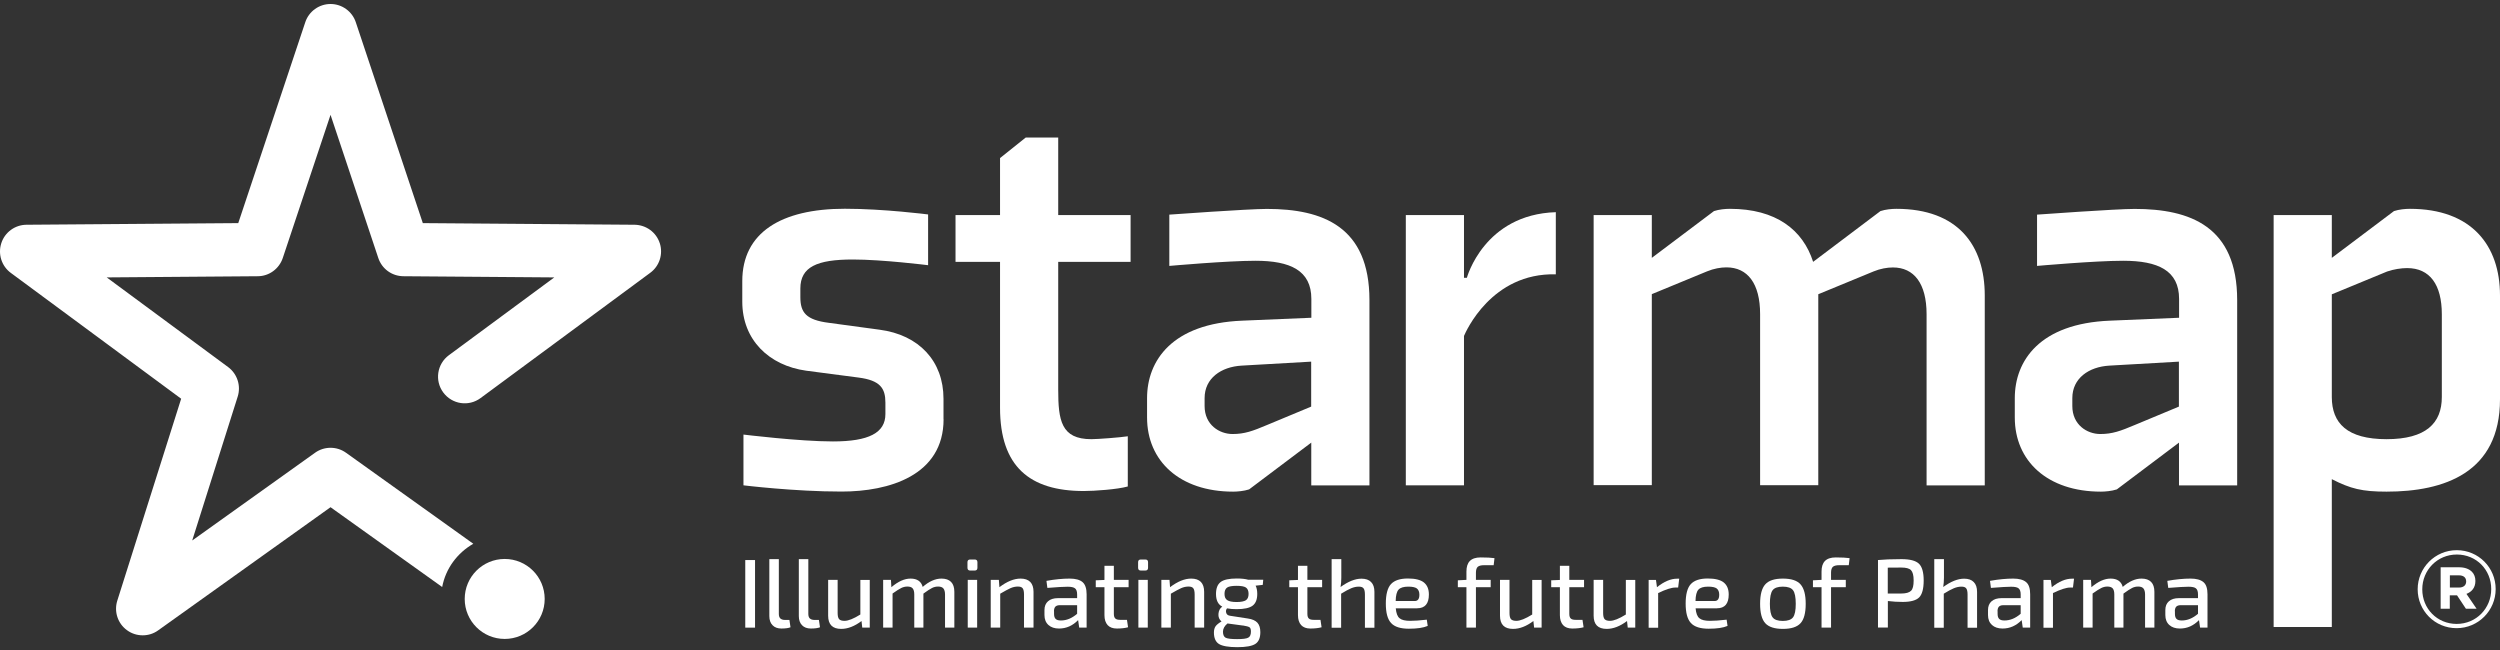 <?xml version="1.0" encoding="utf-8"?>
<svg width="319" height="83" viewBox="0 0 319 83" fill="none" xmlns="http://www.w3.org/2000/svg">
<rect x="0" y="0" width="319" height="83" fill="#333333" stroke="none"/>
<path d="M120.401 53.488C120.401 60.692 113.417 62.724 107.379 62.724C101.341 62.724 94.865 61.927 94.865 61.927V55.451C94.865 55.451 101.999 56.328 106.282 56.328C110.865 56.328 112.978 55.231 112.978 52.83V51.375C112.978 49.551 112.32 48.535 109.561 48.178L102.865 47.3C98.132 46.642 94.715 43.375 94.715 38.492V35.871C94.715 29.683 99.667 26.636 107.806 26.636C112.759 26.636 118.427 27.363 118.427 27.363V33.84C118.427 33.84 112.609 33.112 108.822 33.112C104.239 33.112 102.126 34.059 102.126 36.818V37.915C102.126 39.877 102.854 40.824 105.763 41.193L112.239 42.071C117.261 42.729 120.39 46.077 120.39 50.879V53.5L120.401 53.488Z" fill="white"/>
<path d="M143.894 62.077C142.59 62.446 139.669 62.654 138.295 62.654C131.38 62.654 127.605 59.525 127.605 52.033V33.412H121.925V27.443H127.605V20.17L130.884 17.55H135.028V27.443H144.264V33.412H135.028V49.713C135.028 53.638 135.398 56.039 139.253 56.039C140.05 56.039 142.959 55.82 143.906 55.669V62.077H143.894Z" fill="white"/>
<path d="M167.318 56.477L159.387 62.446C158.729 62.665 157.863 62.734 157.355 62.734C150.521 62.734 146.365 58.809 146.365 53.28V50.809C146.365 46.007 149.563 41.273 158.521 40.916L167.329 40.546V38.145C167.329 34.508 164.64 33.273 160.195 33.273C156.558 33.273 149.205 33.931 149.205 33.931V27.386C149.205 27.386 159.248 26.658 161.65 26.658C168.784 26.658 174.741 28.909 174.741 38.295V61.938H167.318V56.477ZM167.318 46.145L158.44 46.653C155.82 46.803 153.707 48.258 153.707 50.798V51.813C153.707 54.215 155.6 55.381 157.274 55.381C158.798 55.381 159.826 55.011 161.707 54.215L167.306 51.883V46.134L167.318 46.145Z" fill="white"/>
<path d="M179.382 61.927V27.444H186.805V35.444H187.174C187.174 35.444 189.356 27.363 198.522 27.074V35.005C190.303 34.786 187.024 42.359 186.805 42.867V61.927H179.382Z" fill="white"/>
<path d="M245.832 61.926V40.096C245.832 36.171 244.227 34.127 241.537 34.127C240.81 34.127 239.932 34.277 239.067 34.635L232.013 37.544V61.915H224.59V40.084C224.59 36.159 222.985 34.116 220.295 34.116C219.568 34.116 218.691 34.266 217.825 34.624L210.771 37.533V61.903H203.348V27.443H210.771V32.904L218.702 26.935C219.36 26.716 220.157 26.646 220.734 26.646C226.633 26.646 230.05 29.336 231.355 33.411L239.944 26.935C240.602 26.716 241.399 26.646 241.976 26.646C249.838 26.646 253.255 31.299 253.255 37.706V61.938H245.832V61.926Z" fill="white"/>
<path d="M278.04 56.477L270.109 62.446C269.451 62.665 268.585 62.734 268.077 62.734C261.243 62.734 257.087 58.809 257.087 53.28V50.809C257.087 46.007 260.285 41.273 269.243 40.916L278.052 40.546V38.145C278.052 34.508 275.362 33.273 270.917 33.273C267.281 33.273 259.927 33.931 259.927 33.931V27.386C259.927 27.386 269.97 26.658 272.372 26.658C279.506 26.658 285.463 28.909 285.463 38.295V61.938H278.04V56.477ZM278.04 46.145L269.162 46.653C266.542 46.803 264.429 48.258 264.429 50.798V51.813C264.429 54.215 266.322 55.381 267.996 55.381C269.52 55.381 270.548 55.011 272.429 54.215L278.028 51.883V46.134L278.04 46.145Z" fill="white"/>
<path d="M297.539 32.904L305.47 26.935C306.128 26.716 306.924 26.646 307.502 26.646C315.363 26.646 319 31.299 319 37.706V50.947C319 60.333 311.865 62.734 304.523 62.734C301.395 62.734 299.94 62.365 297.539 61.141V80.005H290.116V27.443H297.539V32.904ZM297.539 50.659C297.539 54.007 299.501 56.039 304.523 56.039C309.545 56.039 311.577 54.007 311.577 50.659V40.107C311.577 36.321 310.053 34.208 307.144 34.208C306.416 34.208 305.401 34.358 304.592 34.647L297.539 37.556V50.647V50.659Z" fill="white"/>
<path d="M96.343 80.086H95.096V71.462H96.343V80.086Z" fill="white"/>
<path d="M99.379 71.346V78.33C99.379 78.584 99.437 78.78 99.564 78.907C99.702 79.034 99.899 79.104 100.164 79.104H100.73L100.868 80.039C100.626 80.143 100.233 80.2 99.702 80.2C99.229 80.2 98.848 80.062 98.583 79.785C98.305 79.508 98.167 79.115 98.167 78.607V71.346H99.379Z" fill="white"/>
<path d="M103.142 71.346V78.33C103.142 78.584 103.2 78.78 103.327 78.907C103.466 79.034 103.662 79.104 103.927 79.104H104.493L104.632 80.039C104.389 80.143 103.997 80.2 103.466 80.2C102.992 80.2 102.611 80.062 102.346 79.785C102.069 79.508 101.93 79.115 101.93 78.607V71.346H103.142Z" fill="white"/>
<path d="M110.981 73.99V80.086H110.023L109.931 79.243C109.042 79.912 108.176 80.247 107.333 80.247C106.225 80.247 105.671 79.682 105.671 78.562V73.99H106.883V78.216C106.883 78.585 106.941 78.85 107.068 79.001C107.206 79.151 107.426 79.22 107.76 79.22C108.234 79.22 108.915 78.954 109.781 78.412V74.002H110.981V73.99Z" fill="white"/>
<path d="M113.683 73.99L113.74 74.925C114.595 74.198 115.403 73.828 116.188 73.828C117.031 73.828 117.55 74.186 117.735 74.89C118.543 74.186 119.34 73.828 120.136 73.828C120.667 73.828 121.071 73.967 121.36 74.255C121.637 74.544 121.775 74.96 121.775 75.514V80.085H120.586V75.86C120.586 75.502 120.506 75.248 120.379 75.087C120.24 74.925 120.021 74.844 119.709 74.844C119.432 74.844 119.166 74.902 118.924 75.029C118.67 75.156 118.312 75.387 117.827 75.745V80.085H116.661V75.86C116.661 75.49 116.592 75.237 116.453 75.075C116.315 74.913 116.084 74.844 115.784 74.844C115.518 74.844 115.253 74.902 114.999 75.029C114.745 75.156 114.375 75.387 113.891 75.733V80.085H112.69V73.99H113.694H113.683Z" fill="white"/>
<path d="M123.796 71.393H124.373C124.604 71.393 124.719 71.508 124.719 71.739V72.443C124.719 72.686 124.604 72.801 124.373 72.801H123.796C123.565 72.801 123.449 72.686 123.449 72.443V71.739C123.449 71.508 123.565 71.393 123.796 71.393ZM124.684 80.085H123.484V73.99H124.684V80.085Z" fill="white"/>
<path d="M127.455 73.99L127.524 74.925C128.482 74.198 129.383 73.828 130.226 73.828C130.768 73.828 131.172 73.967 131.461 74.255C131.738 74.544 131.877 74.96 131.877 75.514V80.085H130.664V75.86C130.664 75.479 130.607 75.213 130.491 75.063C130.376 74.913 130.179 74.844 129.879 74.844C129.568 74.844 129.244 74.913 128.933 75.052C128.621 75.19 128.182 75.433 127.628 75.756V80.085H126.416V73.99H127.443H127.455Z" fill="white"/>
<path d="M133.643 75.006L133.527 74.117C134.624 73.921 135.617 73.828 136.494 73.828C137.233 73.828 137.787 73.978 138.134 74.278C138.48 74.579 138.653 75.098 138.653 75.837V80.085H137.707L137.568 79.127C136.864 79.843 136.056 80.201 135.132 80.201C134.566 80.201 134.116 80.051 133.781 79.75C133.447 79.45 133.273 79.023 133.273 78.481V77.846C133.273 77.361 133.424 76.991 133.724 76.726C134.024 76.46 134.451 76.322 134.994 76.322H137.441V75.848C137.441 75.467 137.349 75.213 137.175 75.075C137.002 74.936 136.691 74.867 136.229 74.867C135.767 74.867 134.913 74.913 133.643 75.017V75.006ZM134.497 78.007V78.331C134.497 78.631 134.566 78.85 134.705 78.977C134.843 79.115 135.074 79.173 135.375 79.173C136.102 79.173 136.783 78.885 137.441 78.319V77.222H135.213C134.947 77.222 134.763 77.303 134.647 77.43C134.543 77.557 134.486 77.753 134.486 77.996L134.497 78.007Z" fill="white"/>
<path d="M143.802 79.104L143.941 80.039C143.56 80.143 143.075 80.201 142.509 80.201C141.99 80.201 141.597 80.05 141.332 79.762C141.066 79.462 140.928 79.046 140.928 78.492V74.925H139.819V74.047L140.928 74.001V72.2H142.128V73.99H144.01V74.925H142.128V78.319C142.128 78.607 142.186 78.804 142.313 78.919C142.428 79.034 142.636 79.092 142.936 79.092H143.825L143.802 79.104Z" fill="white"/>
<path d="M145.568 71.393H146.146C146.377 71.393 146.492 71.508 146.492 71.739V72.443C146.492 72.686 146.377 72.801 146.146 72.801H145.568C145.338 72.801 145.222 72.686 145.222 72.443V71.739C145.222 71.508 145.338 71.393 145.568 71.393ZM146.457 80.085H145.257V73.99H146.457V80.085Z" fill="white"/>
<path d="M149.228 73.99L149.297 74.925C150.255 74.198 151.156 73.828 151.999 73.828C152.541 73.828 152.945 73.967 153.234 74.255C153.511 74.544 153.649 74.96 153.649 75.514V80.085H152.437V75.86C152.437 75.479 152.38 75.213 152.264 75.063C152.149 74.913 151.952 74.844 151.652 74.844C151.341 74.844 151.017 74.913 150.706 75.052C150.394 75.19 149.955 75.433 149.401 75.756V80.085H148.189V73.99H149.216H149.228Z" fill="white"/>
<path d="M161.084 74.636L160.218 74.728C160.357 75.017 160.426 75.363 160.426 75.79C160.426 76.483 160.23 76.98 159.838 77.28C159.445 77.58 158.752 77.73 157.783 77.73C157.332 77.73 156.928 77.695 156.57 77.626C156.432 77.799 156.397 77.996 156.467 78.203C156.524 78.411 156.697 78.538 156.963 78.573L159.214 78.919C159.791 79 160.195 79.185 160.449 79.462C160.692 79.739 160.819 80.131 160.819 80.662C160.819 81.389 160.611 81.886 160.184 82.163C159.757 82.44 158.983 82.579 157.875 82.579C156.767 82.579 155.97 82.44 155.543 82.175C155.116 81.909 154.896 81.413 154.896 80.708C154.896 80.362 154.977 80.097 155.116 79.9C155.266 79.704 155.52 79.496 155.866 79.3C155.578 79.058 155.439 78.734 155.474 78.33C155.508 77.926 155.658 77.615 155.959 77.407C155.428 77.13 155.162 76.599 155.162 75.79C155.162 75.075 155.358 74.567 155.751 74.267C156.143 73.966 156.836 73.816 157.829 73.816C158.441 73.816 158.925 73.874 159.283 73.978H161.188L161.13 74.624L161.084 74.636ZM158.591 79.82L156.628 79.554C156.247 79.866 156.051 80.224 156.051 80.605C156.051 80.986 156.166 81.263 156.397 81.378C156.628 81.493 157.113 81.551 157.852 81.551C158.591 81.551 159.041 81.493 159.272 81.367C159.503 81.251 159.618 80.986 159.618 80.593C159.618 80.304 159.56 80.12 159.433 80.039C159.306 79.958 159.029 79.877 158.579 79.808L158.591 79.82ZM157.794 76.818C158.36 76.818 158.752 76.737 158.983 76.587C159.203 76.437 159.318 76.16 159.318 75.779C159.318 75.398 159.203 75.121 158.983 74.971C158.764 74.821 158.36 74.751 157.794 74.751C157.228 74.751 156.801 74.821 156.582 74.971C156.363 75.121 156.247 75.386 156.247 75.779C156.247 76.171 156.363 76.425 156.594 76.576C156.824 76.737 157.228 76.818 157.794 76.818Z" fill="white"/>
<path d="M168.496 79.104L168.634 80.039C168.253 80.143 167.768 80.201 167.203 80.201C166.683 80.201 166.291 80.05 166.025 79.762C165.76 79.462 165.621 79.046 165.621 78.492V74.925H164.513V74.047L165.621 74.001V72.2H166.822V73.99H168.703V74.925H166.822V78.319C166.822 78.607 166.879 78.804 167.006 78.919C167.122 79.034 167.33 79.092 167.63 79.092H168.519L168.496 79.104Z" fill="white"/>
<path d="M171.151 71.346V73.712C171.151 74.128 171.116 74.52 171.058 74.901C172.028 74.197 172.917 73.839 173.725 73.839C174.256 73.839 174.672 73.978 174.949 74.266C175.238 74.555 175.376 74.971 175.376 75.525V80.096H174.164V75.871C174.164 75.49 174.106 75.225 173.991 75.075C173.875 74.924 173.679 74.855 173.379 74.855C173.067 74.855 172.744 74.924 172.409 75.063C172.074 75.201 171.659 75.432 171.128 75.756V80.096H169.916V71.346H171.139H171.151Z" fill="white"/>
<path d="M180.836 77.626H178.1C178.158 78.261 178.32 78.688 178.597 78.896C178.862 79.115 179.313 79.219 179.924 79.219C180.467 79.219 181.183 79.173 182.06 79.069L182.176 79.866C181.622 80.108 180.825 80.224 179.763 80.224C178.701 80.224 177.939 79.981 177.5 79.496C177.05 79.011 176.831 78.18 176.831 77.014C176.831 75.848 177.05 75.005 177.489 74.532C177.927 74.059 178.643 73.816 179.659 73.816C180.594 73.816 181.275 73.99 181.691 74.324C182.118 74.671 182.326 75.179 182.326 75.86C182.326 77.026 181.829 77.615 180.836 77.615V77.626ZM178.089 76.691H180.513C180.917 76.691 181.114 76.425 181.114 75.883C181.114 75.513 180.998 75.248 180.79 75.086C180.583 74.936 180.225 74.855 179.705 74.855C179.105 74.855 178.689 74.982 178.458 75.236C178.227 75.49 178.1 75.975 178.089 76.691Z" fill="white"/>
<path d="M190.592 72.12H189.356C188.987 72.12 188.721 72.189 188.56 72.328C188.41 72.466 188.329 72.72 188.329 73.066V73.99H190.211V74.925H188.329V80.085H187.117V74.925H186.02V74.048L187.117 73.99V72.928C187.117 72.339 187.255 71.889 187.544 71.589C187.833 71.289 188.294 71.127 188.929 71.127C189.714 71.127 190.303 71.162 190.696 71.219L190.592 72.12Z" fill="white"/>
<path d="M196.71 73.99V80.086H195.752L195.66 79.243C194.771 79.912 193.905 80.247 193.062 80.247C191.954 80.247 191.4 79.682 191.4 78.562V73.99H192.612V78.216C192.612 78.585 192.67 78.85 192.797 79.001C192.935 79.151 193.155 79.22 193.489 79.22C193.963 79.22 194.644 78.954 195.51 78.412V74.002H196.71V73.99Z" fill="white"/>
<path d="M201.928 79.104L202.067 80.039C201.686 80.143 201.201 80.201 200.624 80.201C200.104 80.201 199.712 80.05 199.446 79.762C199.181 79.462 199.042 79.046 199.042 78.492V74.925H197.934V74.047L199.042 74.001V72.2H200.243V73.99H202.125V74.925H200.243V78.319C200.243 78.607 200.301 78.804 200.428 78.919C200.543 79.034 200.751 79.092 201.051 79.092H201.94L201.928 79.104Z" fill="white"/>
<path d="M208.659 73.99V80.086H207.7L207.608 79.243C206.719 79.912 205.853 80.247 205.011 80.247C203.902 80.247 203.348 79.682 203.348 78.562V73.99H204.56V78.216C204.56 78.585 204.618 78.85 204.745 79.001C204.884 79.151 205.103 79.22 205.438 79.22C205.911 79.22 206.592 78.954 207.458 78.412V74.002H208.659V73.99Z" fill="white"/>
<path d="M214.269 73.828L214.131 74.971H213.761C213.288 74.971 212.561 75.202 211.579 75.675V80.097H210.367V74.001H211.302L211.429 74.925C212.341 74.198 213.196 73.84 213.992 73.84H214.281L214.269 73.828Z" fill="white"/>
<path d="M219.095 77.626H216.359C216.416 78.261 216.578 78.688 216.855 78.896C217.121 79.115 217.571 79.219 218.183 79.219C218.725 79.219 219.441 79.173 220.318 79.069L220.434 79.866C219.88 80.108 219.083 80.224 218.021 80.224C216.959 80.224 216.197 79.981 215.758 79.496C215.308 79.011 215.089 78.18 215.089 77.014C215.089 75.848 215.308 75.005 215.747 74.532C216.186 74.059 216.901 73.816 217.917 73.816C218.852 73.816 219.533 73.99 219.949 74.324C220.376 74.671 220.584 75.179 220.584 75.86C220.584 77.026 220.088 77.615 219.095 77.615V77.626ZM216.347 76.691H218.772C219.176 76.691 219.372 76.425 219.372 75.883C219.372 75.513 219.256 75.248 219.049 75.086C218.841 74.936 218.483 74.855 217.963 74.855C217.363 74.855 216.948 74.982 216.717 75.236C216.486 75.49 216.359 75.975 216.347 76.691Z" fill="white"/>
<path d="M225.248 74.567C225.687 74.071 226.437 73.828 227.499 73.828C228.561 73.828 229.312 74.071 229.75 74.567C230.189 75.063 230.408 75.883 230.408 77.049C230.408 78.215 230.189 79.046 229.75 79.519C229.312 80.004 228.561 80.247 227.499 80.247C226.437 80.247 225.687 80.004 225.248 79.519C224.809 79.035 224.59 78.215 224.59 77.049C224.59 75.883 224.809 75.052 225.248 74.567ZM228.792 75.317C228.561 75.006 228.122 74.856 227.487 74.856C226.853 74.856 226.425 75.006 226.183 75.317C225.952 75.629 225.837 76.206 225.837 77.049C225.837 77.892 225.952 78.469 226.183 78.769C226.414 79.081 226.853 79.231 227.487 79.231C228.122 79.231 228.55 79.081 228.792 78.769C229.023 78.457 229.138 77.892 229.138 77.049C229.138 76.206 229.023 75.618 228.792 75.317Z" fill="white"/>
<path d="M235.904 72.12H234.668C234.299 72.12 234.033 72.189 233.872 72.328C233.722 72.466 233.641 72.72 233.641 73.066V73.99H235.523V74.925H233.641V80.085H232.429V74.925H231.332V74.048L232.429 73.99V72.928C232.429 72.339 232.567 71.889 232.856 71.589C233.145 71.289 233.606 71.127 234.241 71.127C235.026 71.127 235.615 71.162 236.008 71.219L235.904 72.12Z" fill="white"/>
<path d="M239.632 80.085V71.461C240.337 71.392 241.341 71.346 242.634 71.346C243.707 71.346 244.446 71.542 244.85 71.923C245.254 72.304 245.462 73.02 245.462 74.07C245.462 75.121 245.266 75.848 244.885 76.229C244.504 76.61 243.8 76.806 242.796 76.806C242.172 76.806 241.537 76.772 240.891 76.691V80.073H239.644L239.632 80.085ZM240.879 75.733H242.599C243.211 75.733 243.627 75.606 243.846 75.386C244.077 75.167 244.181 74.728 244.181 74.07C244.181 73.412 244.065 72.985 243.846 72.754C243.627 72.523 243.2 72.419 242.599 72.419C241.768 72.419 241.191 72.419 240.879 72.431V75.733Z" fill="white"/>
<path d="M248.048 71.346V73.712C248.048 74.128 248.014 74.52 247.956 74.901C248.926 74.197 249.815 73.839 250.623 73.839C251.154 73.839 251.569 73.978 251.846 74.266C252.135 74.555 252.273 74.971 252.273 75.525V80.096H251.061V75.871C251.061 75.49 251.004 75.225 250.888 75.075C250.773 74.924 250.576 74.855 250.276 74.855C249.965 74.855 249.641 74.924 249.307 75.063C248.972 75.201 248.545 75.432 248.025 75.756V80.096H246.813V71.346H248.037H248.048Z" fill="white"/>
<path d="M254.04 75.006L253.924 74.117C255.021 73.921 256.014 73.828 256.891 73.828C257.63 73.828 258.173 73.978 258.531 74.278C258.888 74.579 259.05 75.098 259.05 75.837V80.085H258.103L257.965 79.127C257.261 79.843 256.453 80.201 255.529 80.201C254.963 80.201 254.513 80.051 254.178 79.75C253.844 79.45 253.67 79.023 253.67 78.481V77.846C253.67 77.361 253.82 76.991 254.121 76.726C254.421 76.46 254.848 76.322 255.391 76.322H257.838V75.848C257.838 75.467 257.746 75.213 257.572 75.075C257.411 74.936 257.088 74.867 256.626 74.867C256.164 74.867 255.31 74.913 254.04 75.017V75.006ZM254.894 78.007V78.331C254.894 78.631 254.963 78.85 255.102 78.977C255.24 79.115 255.471 79.173 255.771 79.173C256.499 79.173 257.18 78.885 257.838 78.319V77.222H255.61C255.344 77.222 255.16 77.303 255.044 77.43C254.94 77.557 254.883 77.753 254.883 77.996L254.894 78.007Z" fill="white"/>
<path d="M264.649 73.828L264.511 74.971H264.141C263.668 74.971 262.941 75.202 261.959 75.675V80.097H260.747V74.001H261.682L261.809 74.925C262.721 74.198 263.575 73.84 264.372 73.84H264.661L264.649 73.828Z" fill="white"/>
<path d="M266.808 73.99L266.865 74.925C267.72 74.198 268.528 73.828 269.313 73.828C270.156 73.828 270.675 74.186 270.86 74.89C271.668 74.186 272.465 73.828 273.261 73.828C273.792 73.828 274.196 73.967 274.485 74.255C274.762 74.544 274.9 74.96 274.9 75.514V80.085H273.711V75.86C273.711 75.502 273.631 75.248 273.504 75.087C273.365 74.925 273.146 74.844 272.834 74.844C272.557 74.844 272.291 74.902 272.049 75.029C271.795 75.156 271.437 75.387 270.952 75.745V80.085H269.786V75.86C269.786 75.49 269.717 75.237 269.578 75.075C269.44 74.925 269.209 74.844 268.909 74.844C268.643 74.844 268.378 74.902 268.124 75.029C267.87 75.156 267.5 75.387 267.016 75.733V80.085H265.815V73.99H266.819H266.808Z" fill="white"/>
<path d="M276.667 75.006L276.551 74.117C277.648 73.921 278.641 73.828 279.518 73.828C280.257 73.828 280.8 73.978 281.158 74.278C281.515 74.579 281.677 75.098 281.677 75.837V80.085H280.73L280.592 79.127C279.888 79.843 279.08 80.201 278.156 80.201C277.59 80.201 277.14 80.051 276.805 79.75C276.471 79.45 276.297 79.023 276.297 78.481V77.846C276.297 77.361 276.447 76.991 276.748 76.726C277.048 76.46 277.475 76.322 278.017 76.322H280.465V75.848C280.465 75.467 280.373 75.213 280.199 75.075C280.038 74.936 279.715 74.867 279.253 74.867C278.791 74.867 277.937 74.913 276.667 75.017V75.006ZM277.521 78.007V78.331C277.521 78.631 277.59 78.85 277.729 78.977C277.867 79.115 278.098 79.173 278.398 79.173C279.126 79.173 279.807 78.885 280.465 78.319V77.222H278.237C277.971 77.222 277.787 77.303 277.671 77.43C277.567 77.557 277.51 77.753 277.51 77.996L277.521 78.007Z" fill="white"/>
<path d="M64.4 81.528C67.218 81.528 69.502 79.244 69.502 76.426C69.502 73.608 67.218 71.323 64.4 71.323C61.581 71.323 59.297 73.608 59.297 76.426C59.297 79.244 61.581 81.528 64.4 81.528Z" fill="white"/>
<path d="M84.186 31.033C83.736 29.636 82.443 28.701 80.977 28.678L53.952 28.47L45.397 2.83C44.935 1.445 43.631 0.51 42.176 0.51C40.722 0.51 39.417 1.445 38.955 2.83L30.401 28.47L3.375 28.678C1.909 28.69 0.616 29.636 0.166 31.033C-0.284 32.419 0.201 33.954 1.378 34.82L23.116 50.878L14.966 76.645C14.527 78.042 15.024 79.566 16.213 80.42C16.813 80.859 17.506 81.067 18.21 81.067C18.914 81.067 19.595 80.859 20.184 80.432L42.176 64.72L56.422 74.902C56.872 72.524 58.362 70.55 60.393 69.384L44.15 57.77C42.973 56.927 41.38 56.927 40.202 57.77L24.525 68.968L30.332 50.601C30.77 49.216 30.274 47.703 29.108 46.837L13.615 35.397L32.883 35.247C34.338 35.247 35.619 34.3 36.081 32.926L42.176 14.652L48.272 32.926C48.733 34.312 50.015 35.235 51.47 35.247L70.726 35.397L57.276 45.325C55.764 46.445 55.441 48.569 56.561 50.081C57.681 51.594 59.805 51.917 61.317 50.797L82.974 34.808C84.152 33.942 84.637 32.419 84.186 31.022V31.033Z" fill="white"/>
<path d="M308.495 75.202V75.179C308.495 72.466 310.7 70.203 313.482 70.203C316.264 70.203 318.446 72.443 318.446 75.156V75.179C318.446 77.892 316.241 80.154 313.459 80.154C310.677 80.154 308.495 77.915 308.495 75.202ZM317.88 75.179V75.156C317.88 72.72 315.998 70.757 313.493 70.757C310.988 70.757 309.083 72.754 309.083 75.19V75.213C309.083 77.649 310.965 79.612 313.47 79.612C315.975 79.612 317.88 77.615 317.88 75.179ZM311.427 72.385H313.782C314.498 72.385 315.052 72.593 315.421 72.962C315.71 73.251 315.86 73.655 315.86 74.117V74.14C315.86 74.994 315.387 75.525 314.717 75.779L316.01 77.672H314.648L313.516 75.964H312.593V77.672H311.427V72.374V72.385ZM313.77 74.971C314.359 74.971 314.682 74.659 314.682 74.209V74.186C314.682 73.678 314.325 73.412 313.747 73.412H312.604V74.971H313.77Z" fill="white"/>
</svg>
